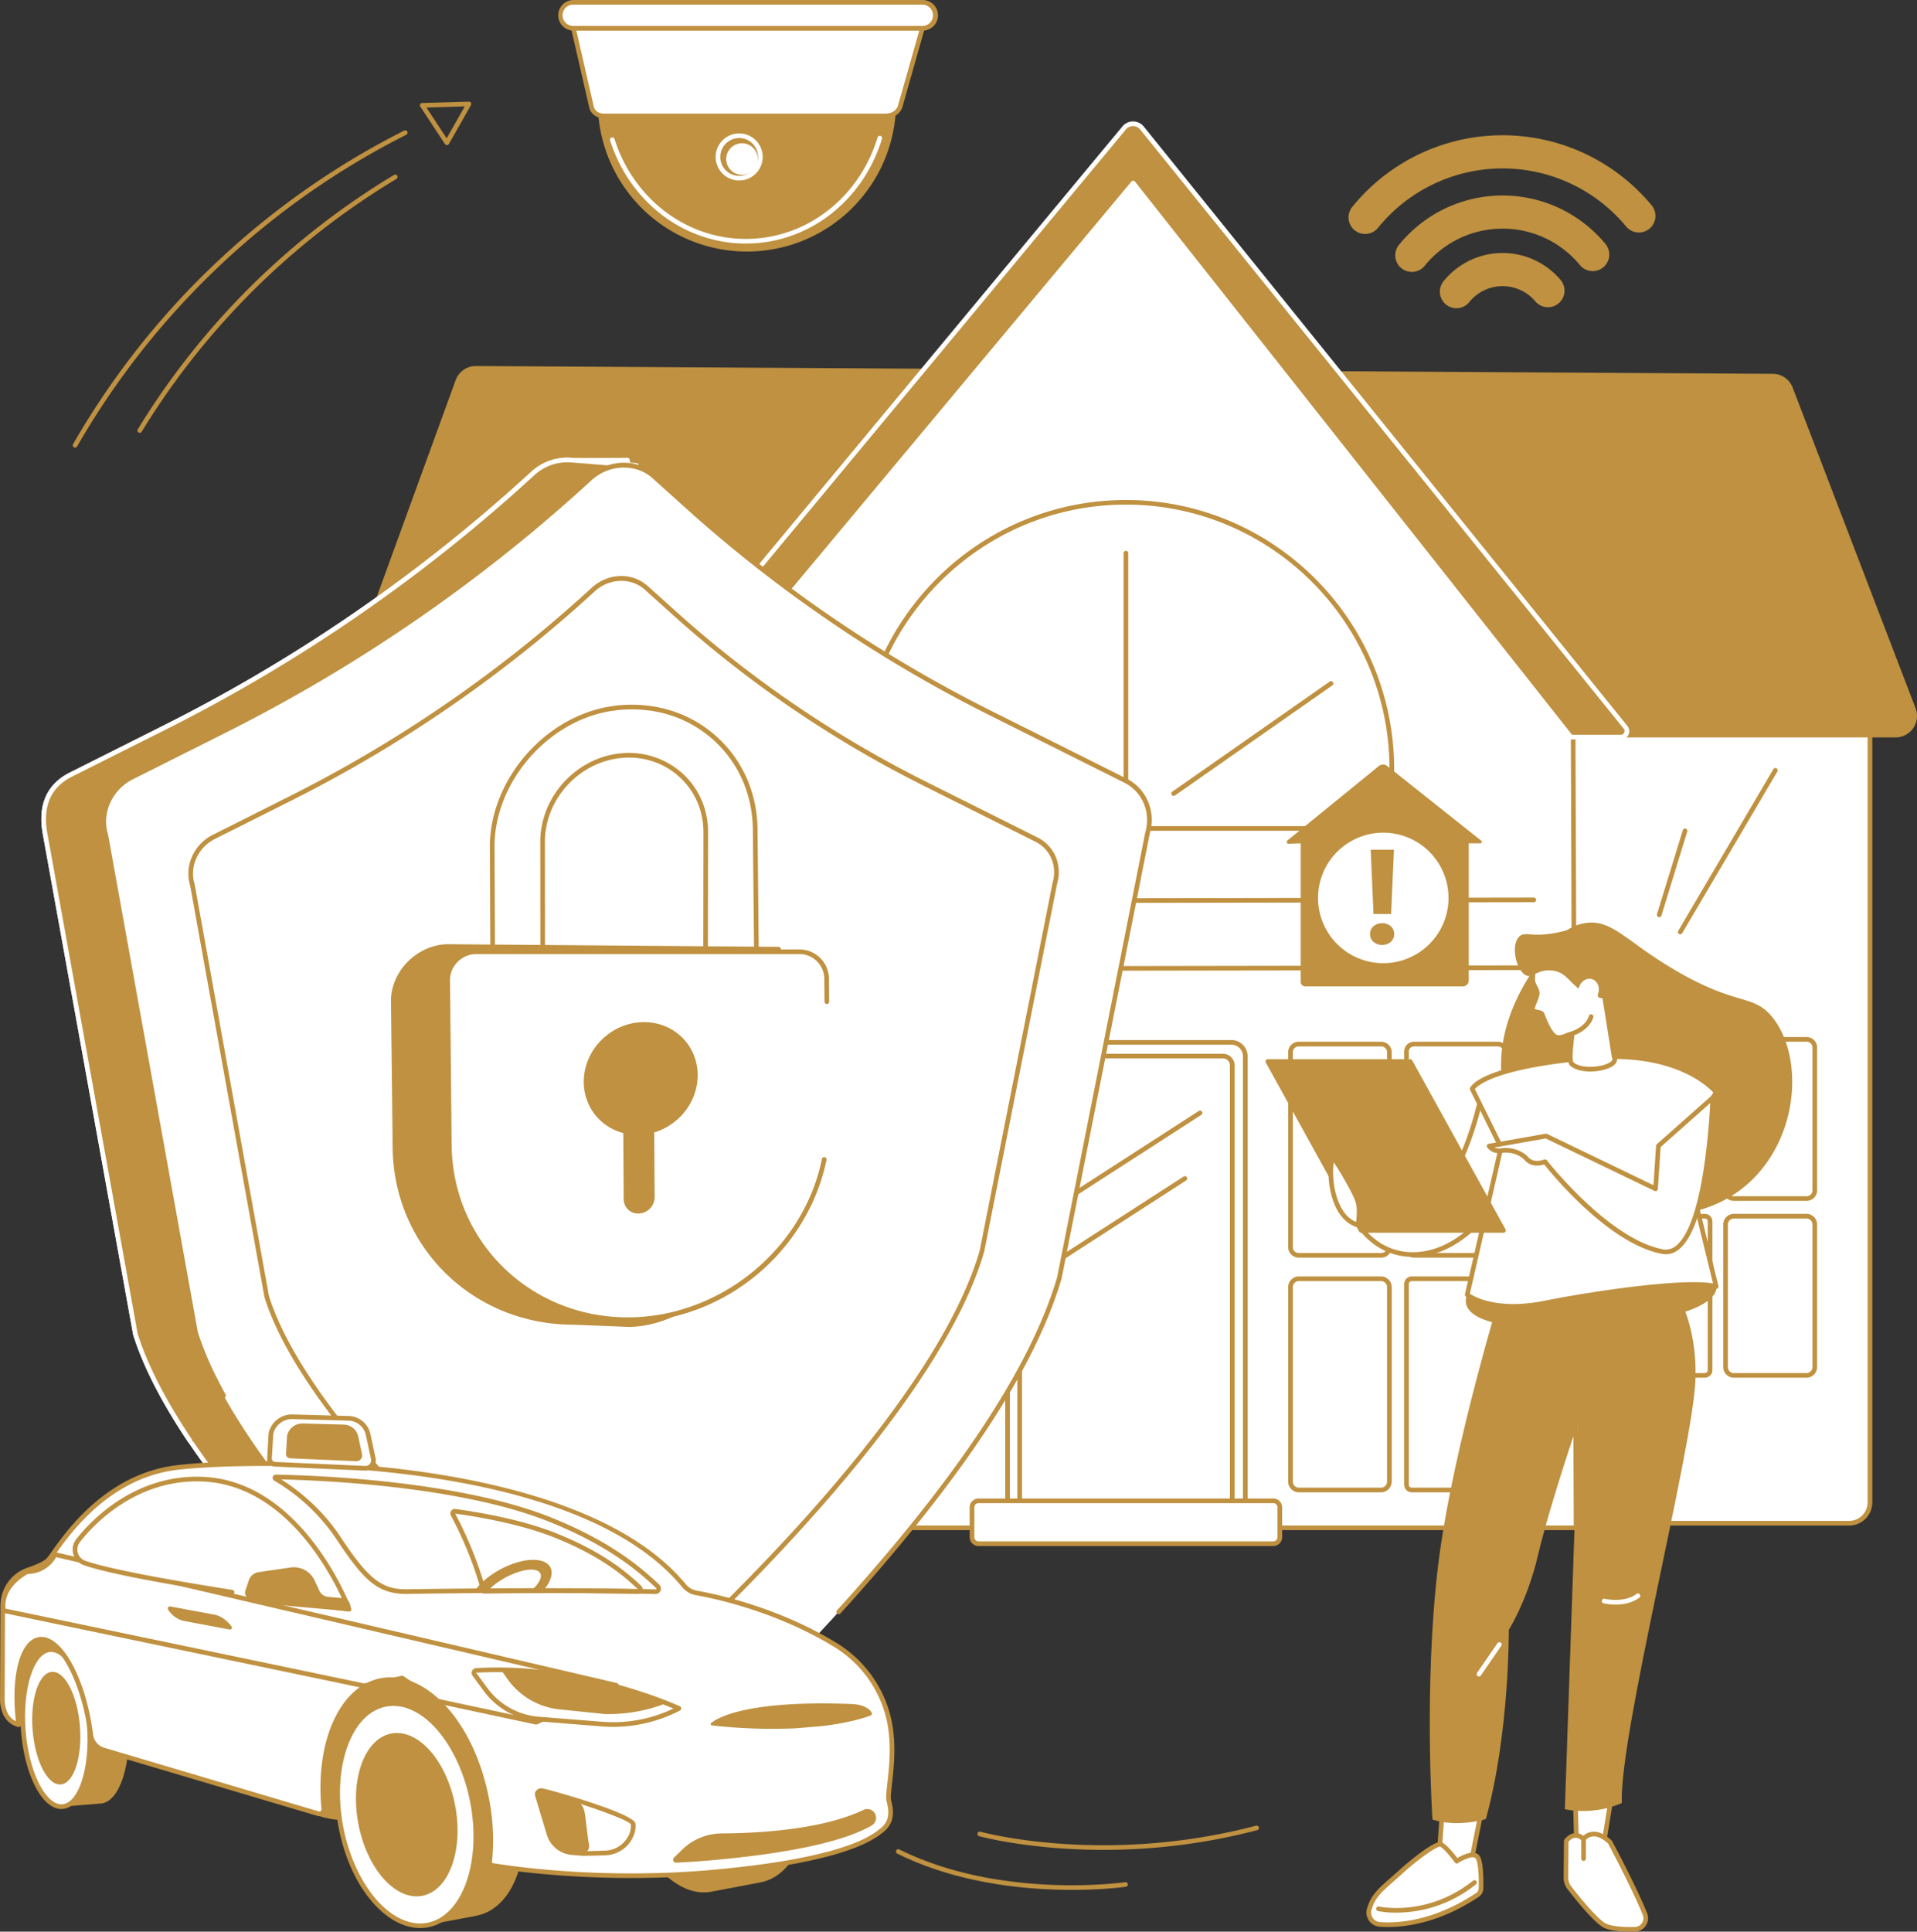 <svg id="Illustration" xmlns="http://www.w3.org/2000/svg" viewBox="0 0 1816.53 1830"><rect x="0" y="0" width="1816.53" height="1830" fill="#333333" stroke="none"/><defs><style>.cls-1{fill:#fff;}.cls-2{fill:#bf9140;}</style></defs><g id="Security_systems_design" data-name="Security systems design"><path class="cls-1" d="M410.46,635.84h1312a49.49,49.49,0,0,1,49.49,49.49v738a19.81,19.81,0,0,1-19.81,19.81H390.24a28.38,28.38,0,0,1-28.38-28.38V684.43a48.59,48.59,0,0,1,48.59-48.59Z"/><path class="cls-2" d="M2093.85,1780.29H732a30.62,30.62,0,0,1-30.58-30.58V1019.43a50.86,50.86,0,0,1,50.8-50.79h1312a51.75,51.75,0,0,1,51.69,51.69v737.95A22,22,0,0,1,2093.85,1780.29ZM752.19,973a46.45,46.45,0,0,0-46.4,46.39v730.28A26.22,26.22,0,0,0,732,1775.89H2093.85a17.63,17.63,0,0,0,17.61-17.61V1020.33A47.34,47.34,0,0,0,2064.17,973Z" transform="translate(-341.73 -335)"/><rect class="cls-1" x="1535.9" y="984.67" width="84.56" height="150.79" rx="7.01"/><path class="cls-2" d="M2053.68,1472.66h-69.13a9.92,9.92,0,0,1-9.91-9.92V1327.39a9.92,9.92,0,0,1,9.91-9.92h69.13a9.93,9.93,0,0,1,9.92,9.92v135.35A9.93,9.93,0,0,1,2053.68,1472.66Zm-69.13-150.79a5.52,5.52,0,0,0-5.52,5.52v135.35a5.52,5.52,0,0,0,5.52,5.52h69.13a5.52,5.52,0,0,0,5.52-5.52V1327.39a5.52,5.52,0,0,0-5.52-5.52Z" transform="translate(-341.73 -335)"/><path class="cls-2" d="M1957.19,1640.21h-74.55a7.22,7.22,0,0,1-7.2-7.21V1492.22a7.21,7.21,0,0,1,7.2-7.2h74.55a7.22,7.22,0,0,1,7.21,7.2V1633A7.23,7.23,0,0,1,1957.19,1640.21Zm-74.55-150.79a2.81,2.81,0,0,0-2.8,2.8V1633a2.81,2.81,0,0,0,2.8,2.81h74.55A2.81,2.81,0,0,0,1960,1633V1492.22a2.81,2.81,0,0,0-2.81-2.8Z" transform="translate(-341.73 -335)"/><path class="cls-2" d="M2053.48,1640.21h-68.73a10.13,10.13,0,0,1-10.11-10.12v-135a10.12,10.12,0,0,1,10.11-10.11h68.73a10.12,10.12,0,0,1,10.12,10.11v135A10.13,10.13,0,0,1,2053.48,1640.21Zm-68.73-150.79a5.71,5.71,0,0,0-5.71,5.71v135a5.72,5.72,0,0,0,5.71,5.72h68.73a5.73,5.73,0,0,0,5.72-5.72v-135a5.72,5.72,0,0,0-5.72-5.71Z" transform="translate(-341.73 -335)"/><rect class="cls-1" x="414.12" y="986.55" width="84.56" height="150.79" rx="7.01"/><rect class="cls-1" x="513.32" y="986.55" width="84.56" height="150.79" rx="7.72"/><rect class="cls-1" x="414.12" y="1154.09" width="84.56" height="150.79" rx="5.01"/><rect class="cls-1" x="513.33" y="1154.09" width="84.56" height="150.79" rx="7.92"/><path class="cls-2" d="M2137.94,1031.4H679.32a18.14,18.14,0,0,1-17-24.34L775.57,695.89A18.13,18.13,0,0,1,792.72,684l1228.87,7.4A18.14,18.14,0,0,1,2038.41,703l116.46,303.77A18.14,18.14,0,0,1,2137.94,1031.4Z" transform="translate(-341.73 -335)"/><path class="cls-2" d="M2137.93,1033.6H679.32a20.34,20.34,0,0,1-19.11-27.29L773.5,695.13a20.38,20.38,0,0,1,19.11-13.37h.12l1228.87,7.4a20.21,20.21,0,0,1,18.86,13.05L2156.92,1006a20.34,20.34,0,0,1-19,27.61ZM792.61,686.16a16,16,0,0,0-15,10.48L664.35,1007.81a15.94,15.94,0,0,0,15,21.39H2137.93a15.94,15.94,0,0,0,14.88-21.64L2036.36,703.79a15.83,15.83,0,0,0-14.78-10.23l-1228.87-7.4Z" transform="translate(-341.73 -335)"/><polygon class="cls-1" points="1493.45 1447.44 1490.56 655.41 1071.71 122.33 640.33 647.98 644.37 1447.44 1493.45 1447.44"/><path class="cls-2" d="M1835.19,1784.64H986.11a2.2,2.2,0,0,1-2.2-2.19l-4-799.46a2.21,2.21,0,0,1,.5-1.41l431.37-525.65a2.19,2.19,0,0,1,1.7-.8h0a2.16,2.16,0,0,1,1.7.84L1834,989.05a2.21,2.21,0,0,1,.47,1.35l2.9,792a2.22,2.22,0,0,1-.64,1.56A2.25,2.25,0,0,1,1835.19,1784.64Zm-846.9-4.4H1833l-2.89-789.07L1413.4,460.84,984.27,983.76Z" transform="translate(-341.73 -335)"/><rect class="cls-1" x="817.22" y="985.35" width="93.69" height="200.11" rx="7.01"/><rect class="cls-1" x="707.32" y="985.35" width="93.69" height="200.11" rx="7.72"/><rect class="cls-1" x="817.22" y="1207.69" width="93.69" height="200.11" rx="5.01"/><rect class="cls-1" x="707.32" y="1207.69" width="93.69" height="200.11" rx="7.92"/><path class="cls-2" d="M1761.2,1526.44h-79.67a9.22,9.22,0,0,1-9.21-9.21V1331.14a9.22,9.22,0,0,1,9.21-9.21h79.67a9.23,9.23,0,0,1,9.21,9.21v186.09A9.22,9.22,0,0,1,1761.2,1526.44Zm-79.67-200.11a4.82,4.82,0,0,0-4.81,4.81v186.09a4.81,4.81,0,0,0,4.81,4.81h79.67a4.81,4.81,0,0,0,4.81-4.81V1331.14a4.82,4.82,0,0,0-4.81-4.81Z" transform="translate(-341.73 -335)"/><path class="cls-2" d="M1650.58,1526.44h-78.25a9.93,9.93,0,0,1-9.92-9.91V1331.85a9.93,9.93,0,0,1,9.92-9.92h78.25a9.93,9.93,0,0,1,9.92,9.92v184.68A9.93,9.93,0,0,1,1650.58,1526.44Zm-78.25-200.11a5.53,5.53,0,0,0-5.52,5.52v184.68a5.52,5.52,0,0,0,5.52,5.51h78.25a5.52,5.52,0,0,0,5.52-5.51V1331.85a5.52,5.52,0,0,0-5.52-5.52Z" transform="translate(-341.73 -335)"/><path class="cls-2" d="M1763.2,1748.79h-83.67a7.22,7.22,0,0,1-7.21-7.21V1551.49a7.21,7.21,0,0,1,7.21-7.21h83.67a7.21,7.21,0,0,1,7.2,7.21v190.09A7.22,7.22,0,0,1,1763.2,1748.79Zm-83.67-200.11a2.81,2.81,0,0,0-2.81,2.81v190.09a2.81,2.81,0,0,0,2.81,2.81h83.67a2.81,2.81,0,0,0,2.8-2.81V1551.49a2.81,2.81,0,0,0-2.8-2.81Z" transform="translate(-341.73 -335)"/><path class="cls-2" d="M1650.38,1748.79h-77.85a10.13,10.13,0,0,1-10.12-10.12V1554.39a10.13,10.13,0,0,1,10.12-10.11h77.85a10.13,10.13,0,0,1,10.12,10.11v184.28A10.13,10.13,0,0,1,1650.38,1748.79Zm-77.85-200.11a5.72,5.72,0,0,0-5.72,5.71v184.28a5.73,5.73,0,0,0,5.72,5.72h77.85a5.73,5.73,0,0,0,5.72-5.72V1554.39a5.72,5.72,0,0,0-5.72-5.71Z" transform="translate(-341.73 -335)"/><path class="cls-2" d="M1508.56,1790.78h-198.9a15.42,15.42,0,0,1-15.4-15.4V1335.71a15.42,15.42,0,0,1,15.4-15.4h198.9a15.42,15.42,0,0,1,15.4,15.4v439.67A15.42,15.42,0,0,1,1508.56,1790.78Zm-198.9-466.07a11,11,0,0,0-11,11v439.67a11,11,0,0,0,11,11h198.9a11,11,0,0,0,11-11V1335.71a11,11,0,0,0-11-11Z" transform="translate(-341.73 -335)"/><rect class="cls-1" x="1307.95" y="1335.5" width="201.44" height="436.62" rx="8.8" transform="translate(2475.6 2772.62) rotate(180)"/><path class="cls-2" d="M1500.59,1774.32H1316.74a11,11,0,0,1-11-11v-419a11,11,0,0,1,11-11h183.85a11,11,0,0,1,11,11v419A11,11,0,0,1,1500.59,1774.32ZM1316.74,1337.7a6.6,6.6,0,0,0-6.59,6.6v419a6.6,6.6,0,0,0,6.59,6.6h183.85a6.6,6.6,0,0,0,6.59-6.6v-419a6.6,6.6,0,0,0-6.59-6.6Z" transform="translate(-341.73 -335)"/><rect class="cls-1" x="1262.76" y="1756.86" width="291.73" height="40.64" rx="6.23" transform="translate(2475.52 3219.35) rotate(180)"/><path class="cls-2" d="M1548.26,1799.7H1269a8.45,8.45,0,0,1-8.43-8.43v-28.18a8.44,8.44,0,0,1,8.43-8.43h279.27a8.44,8.44,0,0,1,8.43,8.43v28.18A8.44,8.44,0,0,1,1548.26,1799.7ZM1269,1759.06a4,4,0,0,0-4,4v28.18a4,4,0,0,0,4,4h279.27a4,4,0,0,0,4-4v-28.18a4,4,0,0,0-4-4Z" transform="translate(-341.73 -335)"/><path class="cls-2" d="M1348.27,1475.75a2.2,2.2,0,0,1-1.19-4l130.62-84.25a2.2,2.2,0,0,1,2.38,3.7l-130.62,84.24A2.18,2.18,0,0,1,1348.27,1475.75Z" transform="translate(-341.73 -335)"/><path class="cls-2" d="M1343,1532a2.2,2.2,0,0,1-1.2-4l121.51-78.37a2.2,2.2,0,0,1,2.39,3.7l-121.51,78.37A2.25,2.25,0,0,1,1343,1532Z" transform="translate(-341.73 -335)"/><path class="cls-2" d="M935.47,1024,1407,456.16a10.88,10.88,0,0,1,16.8.12l458.3,567.89a5.64,5.64,0,0,1-4.45,9.17h-47.4L1415.49,508.48,975.87,1035.24H940.8A6.84,6.84,0,0,1,935.47,1024Z" transform="translate(-341.73 -335)"/><path class="cls-1" d="M975.87,1037.44H940.8a9,9,0,0,1-7-14.8l471.55-567.88a12.88,12.88,0,0,1,10.14-4.71,13,13,0,0,1,10.07,4.85l458.3,567.89a7.74,7.74,0,0,1,1,8.27,7.83,7.83,0,0,1-7.13,4.48h-47.4a2.2,2.2,0,0,1-1.73-.83L1415.44,512,977.55,1036.65A2.18,2.18,0,0,1,975.87,1037.44Zm-38.71-12a4.51,4.51,0,0,0-.63,4.9,4.62,4.62,0,0,0,4.27,2.69h34l439-526a2.21,2.21,0,0,1,3.42,0l414.11,524h46.34a3.43,3.43,0,0,0,3.16-2,3.33,3.33,0,0,0-.43-3.61L1422.11,457.66a8.62,8.62,0,0,0-6.68-3.21h-.06a8.62,8.62,0,0,0-6.66,3.12Z" transform="translate(-341.73 -335)"/><path class="cls-2" d="M1660.62,1122.08h-504a2.2,2.2,0,0,1-2.2-2.2v-56.17c0-140.62,114-255,254.2-255s254.19,114.4,254.19,255v56.17A2.19,2.19,0,0,1,1660.62,1122.08Zm-501.79-4.4h499.59v-54c0-138.2-112.06-250.62-249.79-250.62s-249.8,112.42-249.8,250.62Z" transform="translate(-341.73 -335)"/><path class="cls-2" d="M1408.63,1089a2.2,2.2,0,0,1-2.2-2.2V859a2.2,2.2,0,1,1,4.4,0v227.75A2.21,2.21,0,0,1,1408.63,1089Z" transform="translate(-341.73 -335)"/><path class="cls-1" d="M1363.37,1089a2.21,2.21,0,0,1-1.26-.4L1213,984.29a2.2,2.2,0,0,1,2.53-3.61L1364.64,1085a2.2,2.2,0,0,1-1.27,4Z" transform="translate(-341.73 -335)"/><path class="cls-2" d="M1453.88,1089a2.2,2.2,0,0,1-1.26-4l149.1-104.27a2.2,2.2,0,0,1,2.52,3.61l-149.1,104.27A2.17,2.17,0,0,1,1453.88,1089Z" transform="translate(-341.73 -335)"/><path class="cls-2" d="M1022.09,1255.24a2.2,2.2,0,0,1,0-4.4l773.07-1.26h0a2.2,2.2,0,0,1,0,4.4l-773.07,1.26Z" transform="translate(-341.73 -335)"/><path class="cls-2" d="M1022.09,1191a2.2,2.2,0,0,1,0-4.4l773.07-1.26h0a2.2,2.2,0,0,1,0,4.4L1022.1,1191Z" transform="translate(-341.73 -335)"/><path class="cls-2" d="M1635.31,554.44a13.5,13.5,0,0,1-10.47-22,181.24,181.24,0,0,1,280.54-1.14,13.51,13.51,0,0,1-20.83,17.2,154.23,154.23,0,0,0-238.75,1A13.49,13.49,0,0,1,1635.31,554.44Z" transform="translate(-341.73 -335)"/><path class="cls-2" d="M1635.31,556.64A15.7,15.7,0,0,1,1623.13,531a183.44,183.44,0,0,1,283.94-1.15,15.71,15.71,0,0,1-24.22,20,152,152,0,0,0-235.34,1A15.68,15.68,0,0,1,1635.31,556.64Zm130.26-89.07a178.43,178.43,0,0,0-139,66.24,11.31,11.31,0,0,0,1.65,15.9,11.15,11.15,0,0,0,7.12,2.53,11.27,11.27,0,0,0,8.79-4.18,156.43,156.43,0,0,1,242.15-1,11.3,11.3,0,1,0,17.43-14.4A178.54,178.54,0,0,0,1765.57,467.57Z" transform="translate(-341.73 -335)"/><path class="cls-2" d="M1679.56,590.41a13.51,13.51,0,0,1-10.48-22,124.21,124.21,0,0,1,192.29-.86,13.5,13.5,0,0,1-20.82,17.2,97.22,97.22,0,0,0-150.5.67A13.47,13.47,0,0,1,1679.56,590.41Z" transform="translate(-341.73 -335)"/><path class="cls-2" d="M1679.56,592.61a15.71,15.71,0,0,1-12.19-25.6,126.41,126.41,0,0,1,195.69-.87,15.7,15.7,0,0,1-13.59,25.63,15.54,15.54,0,0,1-10.62-5.63,95,95,0,0,0-147.09.66A15.65,15.65,0,0,1,1679.56,592.61Zm86-68a121.55,121.55,0,0,0-94.78,45.19,11.31,11.31,0,0,0,1.65,15.9,11.15,11.15,0,0,0,7.12,2.53,11.28,11.28,0,0,0,8.79-4.18,99.4,99.4,0,0,1,153.89-.69,11.33,11.33,0,0,0,15.92,1.52,11.33,11.33,0,0,0,1.51-15.92A121.69,121.69,0,0,0,1765.57,524.59Z" transform="translate(-341.73 -335)"/><path class="cls-2" d="M1721.82,624.79a13.51,13.51,0,0,1-10.5-22,69.74,69.74,0,0,1,107.84-.81,13.5,13.5,0,1,1-20.75,17.29,42.72,42.72,0,0,0-66.08.5A13.48,13.48,0,0,1,1721.82,624.79Z" transform="translate(-341.73 -335)"/><path class="cls-2" d="M1721.82,627a15.77,15.77,0,0,1-9.87-3.49,15.71,15.71,0,0,1-2.34-22.08,71.93,71.93,0,0,1,111.24-.84,15.71,15.71,0,0,1-24.13,20.11,40.52,40.52,0,0,0-62.68.47A15.64,15.64,0,0,1,1721.82,627Zm43.75-47.91a67.29,67.29,0,0,0-52.54,25.1,11.3,11.3,0,0,0,1.69,15.9,11.14,11.14,0,0,0,7.1,2.51,11.3,11.3,0,0,0,8.8-4.19,44.92,44.92,0,0,1,69.48-.53,11.3,11.3,0,0,0,17.37-14.47A67.36,67.36,0,0,0,1765.57,579.08Z" transform="translate(-341.73 -335)"/><path class="cls-2" d="M1357.89,1071.94l-129-64.57A1303.55,1303.55,0,0,1,940.44,810.9l-4.18-40s-45,.49-54.63,0a47.82,47.82,0,0,0-35,12.71A1531,1531,0,0,1,498.47,1023.9l-89.41,44.89c-20.77,10.43-29.27,28.81-24.74,55.23l85.73,474.91c41.63,132.87,230.1,310.66,336.64,403.2,19.38,16.84,43.78,25.06,68.55,24.91,11-.07,56.4,1.36,56.4,1.36s10.75-19,24.23-31.82c106.49-101.29,294.35-296.28,339.08-449.82l84.15-424.49C1385,1102,1376.22,1081.12,1357.89,1071.94Z" transform="translate(-341.73 -335)"/><path class="cls-1" d="M931.64,2030.6h-.07c-.45,0-45.55-1.43-56.31-1.36a105.2,105.2,0,0,1-70-25.45c-108.09-93.9-295.64-271.27-337.29-404.2l-.06-.27-85.73-474.91c-4.68-27.24,4-46.61,25.91-57.59l89.42-44.89a1527.63,1527.63,0,0,0,347.68-240,50.3,50.3,0,0,1,36.58-13.29c9.42.53,54,.06,54.49.05a2.18,2.18,0,0,1,2.21,2l4.09,39.16A1302,1302,0,0,0,1229.9,1005.4l129,64.57c19.39,9.71,28.58,31.47,22.33,52.92l-84.1,424.3c-44.83,153.89-232.09,348.6-339.72,451-13.1,12.46-23.73,31.13-23.83,31.32A2.21,2.21,0,0,1,931.64,2030.6Zm-55.6-5.76c11,0,47,1.1,54.36,1.32,2.58-4.37,12.15-20,24-31.18,107.31-102.07,294-296.12,338.48-448.84l84.1-424.3c5.69-19.55-2.57-39.19-20-47.93l-129-64.58a1306.12,1306.12,0,0,1-289-196.8,2.17,2.17,0,0,1-.72-1.41l-4-38c-8.94.09-44.26.41-52.78-.08a45.89,45.89,0,0,0-33.36,12.14,1532,1532,0,0,1-348.68,240.69l-89.41,44.88c-19.94,10-27.87,27.81-23.56,52.9l85.7,474.76c41.4,131.88,228.23,308.5,335.94,402.06a101,101,0,0,0,66.44,24.37Z" transform="translate(-341.73 -335)"/><path class="cls-2" d="M1110.42,1836.34c80.65-92.23,157.92-198.24,184.53-289.58l84.15-424.49c5.91-20.3-2.88-41.15-21.21-50.33l-129-64.57A1303.55,1303.55,0,0,1,940.44,810.9L944.83,776s-53.61-4.59-63.2-5.13a47.82,47.82,0,0,0-35,12.71A1531,1531,0,0,1,498.47,1023.9l-89.41,44.89c-20.77,10.43-29.27,28.81-24.74,55.23l85.73,474.91c9.93,31.68,28.2,65.91,51.71,100.92Z" transform="translate(-341.73 -335)"/><path class="cls-1" d="M1110.42,1838.54a2.21,2.21,0,0,1-1.66-3.65c99.46-113.72,161.39-210.87,184.08-288.75l84.1-424.3c5.69-19.55-2.57-39.19-20-47.93l-129-64.58a1306.12,1306.12,0,0,1-289-196.8,2.18,2.18,0,0,1-.71-1.91l4.1-32.65c-10.33-.88-52.53-4.46-60.86-4.93a45.89,45.89,0,0,0-33.36,12.14,1532,1532,0,0,1-348.68,240.69l-89.41,44.88c-19.94,10-27.87,27.81-23.56,52.9l85.7,474.76c9.27,29.52,26.56,63.23,51.4,100.22a2.2,2.2,0,0,1-3.65,2.45c-25.11-37.39-42.6-71.53-52-101.49l-.06-.27-85.73-474.91c-4.68-27.24,4-46.61,25.91-57.59l89.42-44.89a1527.63,1527.63,0,0,0,347.68-240,50.24,50.24,0,0,1,36.58-13.29c9.52.54,62.73,5.09,63.27,5.14a2.22,2.22,0,0,1,1.52.8,2.18,2.18,0,0,1,.47,1.66L942.77,810A1301.87,1301.87,0,0,0,1229.9,1005.4l129,64.57c19.39,9.71,28.58,31.47,22.33,52.92l-84.1,424.3c-22.91,78.68-85.15,176.39-185,290.6A2.24,2.24,0,0,1,1110.42,1838.54Z" transform="translate(-341.73 -335)"/><path class="cls-1" d="M1408,1074.49l-128-64.07A1293.29,1293.29,0,0,1,993.82,815.48l-32.25-29c-16.77-15.1-43.2-14.28-60.81,1.89a1519.26,1519.26,0,0,1-345.47,238.47l-88.72,44.53c-20.61,10.35-31.12,33.82-24.55,54.81l85.07,471.21c41.3,131.83,230.33,309.9,336,401.72,40.93,35.56,104.41,32.39,146-7.17,105.66-100.5,292.05-294,336.44-446.31l83.49-421.19C1434.93,1104.29,1426.21,1083.6,1408,1074.49Z" transform="translate(-341.73 -335)"/><path class="cls-1" d="M1323.84,1130.45l-105.95-53A1070.62,1070.62,0,0,1,980.9,916l-26.7-24c-13.89-12.5-35.77-11.82-50.35,1.56a1257.73,1257.73,0,0,1-286,197.45l-73.45,36.87c-17.07,8.57-25.77,28-20.33,45.38l70.43,390.15C628.66,1672.53,785.17,1820,872.69,1896c33.89,29.44,86.45,26.82,120.89-5.93,87.48-83.22,241.81-243.4,278.56-369.54l69.13-348.73C1346.12,1155.12,1338.91,1138,1323.84,1130.45Z" transform="translate(-341.73 -335)"/><path class="cls-2" d="M928.4,1918.47c-20.73,0-41.1-6.87-57.15-20.81-89.47-77.73-244.68-224.42-278.88-333.62a2.68,2.68,0,0,1-.07-.27l-70.41-390c-5.66-18.32,3.56-38.87,21.48-47.87L616.82,1089a1254.47,1254.47,0,0,0,285.55-197.1c15.53-14.26,38.45-14.94,53.3-1.58l26.7,24a1068.87,1068.87,0,0,0,236.5,161.08l106,53c16.11,8.06,23.73,26.13,18.55,43.93L1274.3,1521c-36.86,126.55-190.75,286.56-279.21,370.7A97.06,97.06,0,0,1,928.4,1918.47ZM596.6,1562.86c34,108.14,188.45,254.09,277.54,331.47,32.75,28.45,84.54,25.87,117.92-5.87,88.13-83.83,241.44-243.18,278-368.55l69.08-348.55c4.63-15.91-2.07-31.85-16.25-38.95l-106-53.05A1073.43,1073.43,0,0,1,979.43,917.63l-26.7-24c-12.94-11.64-33.76-11-47.39,1.56A1258.94,1258.94,0,0,1,618.8,1092.94l-73.46,36.88c-16.06,8.06-24.32,26.44-19.21,42.75a2.68,2.68,0,0,1,.07.27Z" transform="translate(-341.73 -335)"/><path class="cls-2" d="M1136.46,1864.3a2.2,2.2,0,0,1-1.62-3.68c113.92-125.31,184.11-231.5,208.62-315.62l83.44-421c5.64-19.4-2.55-38.87-19.87-47.54l-128-64.07A1296.07,1296.07,0,0,1,992.34,817.11l-32.24-29c-15.8-14.22-41.22-13.39-57.85,1.88a1520.19,1520.19,0,0,1-346,238.81l-88.72,44.54c-19.6,9.84-29.67,32.27-23.44,52.18a2.68,2.68,0,0,1,.07.27l85,471.08c5.71,18.17,14.56,38.09,26.32,59.22a2.2,2.2,0,1,1-3.85,2.14c-11.93-21.44-20.92-41.69-26.71-60.18a1.31,1.31,0,0,1-.06-.27l-85-471.08c-6.79-21.91,4.24-46.52,25.71-57.29l88.71-44.54a1515.72,1515.72,0,0,0,345-238.12c18.6-17.07,46-17.89,63.77-1.91l32.25,29A1291.36,1291.36,0,0,0,1281,1008.45l128,64.07c19.26,9.64,28.37,31.24,22.17,52.53l-83.44,421c-24.74,85-95.26,191.73-209.64,317.54A2.22,2.22,0,0,1,1136.46,1864.3Z" transform="translate(-341.73 -335)"/><path class="cls-1" d="M856,1257.44l-.12-125.32c.23-40.51,31.87-76,72.43-81,44.71-5.41,82.46,28.21,82.19,72.86l-.2,133s48.34,5,48.31-7.49l-1.26-126.19c.46-71.73-58.13-126.17-132.32-117.57v.06c-61.29,7.11-116.5,65.06-116.92,130.59l.57,126.53Z" transform="translate(-341.73 -335)"/><path class="cls-2" d="M808.71,1265.13a2.21,2.21,0,0,1-2.2-2.19l-.57-126.53c.42-64.39,54.56-125,118.36-132.72a2.72,2.72,0,0,1,.51-.13c36.14-4.19,70.12,6.12,95.66,29s39.34,55,39.11,90.75l1.26,126.16a7,7,0,0,1-2.45,5.26c-9.09,8.22-44.3,4.85-48.28,4.44a2.19,2.19,0,0,1-2-2.19l.2-133c.13-20.93-8.17-39.91-23.37-53.46s-35.33-19.76-56.35-17.21c-39.31,4.76-70.28,39.37-70.5,78.79l.12,125.31a2.19,2.19,0,0,1-1.94,2.18L809,1265.11Zm117.1-257.25a2.07,2.07,0,0,1-.49.12c-61.93,7.18-114.58,66-115,128.41l.56,124,42.93-5-.12-123.36c.24-41.6,32.9-78.12,74.37-83.15a75.94,75.94,0,0,1,59.8,18.3c16.16,14.4,25,34.56,24.85,56.75l-.19,131c11.52,1,36.8,2,42.89-3.51a2.51,2.51,0,0,0,1-2l-1.26-126.17c.22-34.47-13.15-65.52-37.65-87.48S960.51,1004,925.81,1007.88Z" transform="translate(-341.73 -335)"/><path class="cls-2" d="M885.11,1587.84l53.07,2.08c73.76-1.82,144-89.07,143-191.61l-1.61-164-312.92-2.49c-27.77-.1-52.48,24.45-52.17,51.92L716,1422.24C716.93,1515.45,790.85,1587.84,885.11,1587.84Z" transform="translate(-341.73 -335)"/><path class="cls-2" d="M938.23,1592.12,885.06,1590c-95.11,0-170.32-73.71-171.25-167.78l-1.58-138.53c-.15-13.55,5.66-27.26,15.94-37.62,10.43-10.51,24.36-16.53,38.25-16.53h.19l312.93,2.48a2.2,2.2,0,0,1,2.18,2.18l1.61,164c.48,49.35-15.1,97.27-43.89,134.93C1011.52,1569.75,974.63,1591.22,938.23,1592.12ZM766.42,1234c-12.73,0-25.52,5.55-35.13,15.23-9.46,9.52-14.8,22.09-14.66,34.46l1.58,138.55c.9,91.64,74.21,163.42,166.9,163.42h.08l53.07,2.08c34.92-.86,70.57-21.7,97.69-57.17,28.19-36.89,43.46-83.84,43-132.22l-1.59-161.87L766.59,1234Z" transform="translate(-341.73 -335)"/><path class="cls-1" d="M936.54,1585.28c103.7,0,190.82-87,189.81-189.55l-1.57-159h-331c-15.22,0-28,12.77-27.87,27.83l1.54,155.14C768.37,1512.89,842.28,1585.28,936.54,1585.28Z" transform="translate(-341.73 -335)"/><path class="cls-2" d="M936.54,1587.48c-95.12,0-170.36-73.7-171.29-167.77l-1.54-156a28.49,28.49,0,0,1,8.45-20.44,29.5,29.5,0,0,1,20.8-8.79h305.9a28,28,0,0,1,28.37,27.81l.21,21.73a2.2,2.2,0,1,1-4.4,0l-.21-21.73a23.62,23.62,0,0,0-24-23.45H793a25.08,25.08,0,0,0-17.67,7.49,24.1,24.1,0,0,0-7.18,17.3l1.54,156c.9,91.64,74.21,163.42,166.89,163.42,87.35,0,166.45-64.49,184-150a2.2,2.2,0,1,1,4.31.88c-8.64,42.12-32.22,80.87-66.39,109.1C1023.8,1571.7,980.5,1587.48,936.54,1587.48Z" transform="translate(-341.73 -335)"/><path class="cls-2" d="M946.53,1484.68a15.61,15.61,0,0,0,15.5-15.43l-.74-123.63A13.58,13.58,0,0,0,947.48,1332a15.61,15.61,0,0,0-15.5,15.43l.74,123.63A13.58,13.58,0,0,0,946.53,1484.68Z" transform="translate(-341.73 -335)"/><ellipse class="cls-2" cx="948.85" cy="1356.87" rx="55.24" ry="52.09" transform="translate(-990.38 586.65) rotate(-39.8)"/><path class="cls-2" d="M1190.84,432a141.32,141.32,0,1,1-282.64,0c0-78.05,51.44-85.91,129.49-85.91S1190.84,354,1190.84,432Z" transform="translate(-341.73 -335)"/><path class="cls-1" d="M1048.45,565.74c-58.29,0-110-39.22-128.57-97.61a2.2,2.2,0,1,1,4.19-1.33c18,56.55,68,94.54,124.38,94.54,57.08,0,107.26-38.63,124.87-96.12a2.2,2.2,0,0,1,4.21,1.29C1159.35,525.86,1107.47,565.74,1048.45,565.74Z" transform="translate(-341.73 -335)"/><path class="cls-1" d="M1181.12,444.81H913.87c-5.63,0-10.48-3.43-11.57-8.18l-20.89-90.95h338.9l-25.51,89.89C1193.26,441,1187.61,444.81,1181.12,444.81Z" transform="translate(-341.73 -335)"/><path class="cls-2" d="M1181.12,447H913.87c-6.63,0-12.4-4.16-13.71-9.89l-20.9-90.94a2.21,2.21,0,0,1,2.15-2.7h338.9a2.2,2.2,0,0,1,2.12,2.8l-25.51,89.89C1195.11,442.55,1188.61,447,1181.12,447ZM884.17,347.88l20.27,88.26c.87,3.75,4.83,6.47,9.43,6.47h267.25c5.54,0,10.29-3.14,11.57-7.64l24.71-87.09Z" transform="translate(-341.73 -335)"/><path class="cls-1" d="M1216.06,361.77H885.21a12.29,12.29,0,1,1,0-24.57h330.85a12.29,12.29,0,0,1,0,24.57Z" transform="translate(-341.73 -335)"/><path class="cls-2" d="M1216.06,364H885.21a14.49,14.49,0,1,1,0-29h330.85a14.49,14.49,0,0,1,0,29ZM885.21,339.4a10.09,10.09,0,1,0,0,20.17h330.85a10.09,10.09,0,0,0,0-20.17Z" transform="translate(-341.73 -335)"/><path class="cls-1" d="M1042.15,506a22.3,22.3,0,1,1,22.3-22.29A22.32,22.32,0,0,1,1042.15,506Zm0-40.19a17.9,17.9,0,1,0,17.9,17.9A17.92,17.92,0,0,0,1042.15,465.76Z" transform="translate(-341.73 -335)"/><circle class="cls-1" cx="703.1" cy="150.67" r="14.96"/><path class="cls-2" d="M670.65,2059.44l138.18-2.38,1-182-242.31-3.41,21.21,120A81.87,81.87,0,0,0,670.65,2059.44Z" transform="translate(-341.73 -335)"/><path class="cls-2" d="M370.82,1971.89l36.6-.63,38.15-89.86-92.3-13L349.12,1954A21.69,21.69,0,0,0,370.82,1971.89Z" transform="translate(-341.73 -335)"/><path class="cls-2" d="M463.4,1964c-3.25-41.07-20-67.9-37.32-66.52l-36.89.36c-17.27,1.38-28.63,35.79-25.38,76.87S383.7,2048,401,2046.59c.09,0,37.18-3,37.28-3.07C455.72,2040.86,466.64,2004.83,463.4,1964Z" transform="translate(-341.73 -335)"/><ellipse class="cls-1" cx="395.08" cy="1972.21" rx="31.37" ry="74.61" transform="translate(-495.95 -297.73) rotate(-4.52)"/><path class="cls-2" d="M399.89,2048.83c-8.86,0-17.59-7.49-24.71-21.25s-12-32.55-13.56-52.7c-3.41-42.93,8.63-77.74,27.4-79.24,9.31-.74,18.52,6.79,26,21.21,7.15,13.83,12,32.54,13.56,52.7,3.4,42.93-8.64,77.73-27.4,79.23C400.73,2048.81,400.31,2048.83,399.89,2048.83ZM390.23,1900c-.29,0-.57,0-.86,0-15.77,1.26-26.47,35.38-23.37,74.5,1.55,19.58,6.2,37.7,13.09,51,6.49,12.55,14.4,19.43,21.71,18.84,15.76-1.26,26.46-35.38,23.36-74.51-1.55-19.58-6.19-37.7-13.08-51C404.84,1906.81,397.29,1900,390.23,1900Z" transform="translate(-341.73 -335)"/><ellipse class="cls-2" cx="395.08" cy="1972.21" rx="22.49" ry="53.48" transform="translate(-495.95 -297.73) rotate(-4.52)"/><path class="cls-2" d="M835.23,2037.94c-11-57.74-45.43-92.16-82.4-89-.28,0-45,.57-45,.57l-.61.11c-34.43,6.62-53.4,58.79-42.38,116.53,10.79,56.47,46.27,97.35,80,92.91.75-.1,47.77-9,48.11-9.08C827.41,2143.38,846.25,2095.67,835.23,2037.94Z" transform="translate(-341.73 -335)"/><ellipse class="cls-1" cx="727.18" cy="2054.18" rx="63.48" ry="106.43" transform="translate(-712.79 -162.93) rotate(-10.77)"/><path class="cls-2" d="M739.87,2161.61c-9.5,0-19.27-3.27-28.65-9.63-23.19-15.73-41.33-47.65-48.54-85.4-11.23-58.83,8.56-112.26,44.12-119.1,11.84-2.28,24.4.8,36.34,8.9,23.18,15.73,41.33,47.65,48.54,85.4,11.23,58.83-8.56,112.26-44.12,119.1A41.23,41.23,0,0,1,739.87,2161.61Zm-25.4-210.46a36.36,36.36,0,0,0-6.84.65c-33.18,6.38-51.41,57.5-40.63,114,6.89,36.08,24.78,67.73,46.69,82.59,10.95,7.43,22.38,10.27,33,8.22,33.18-6.38,51.41-57.5,40.63-114-6.89-36.08-24.78-67.72-46.69-82.58C732,1954.16,723.09,1951.15,714.47,1951.15Z" transform="translate(-341.73 -335)"/><ellipse class="cls-2" cx="727.18" cy="2054.18" rx="46.68" ry="78.26" transform="translate(-712.79 -162.93) rotate(-10.77)"/><path class="cls-2" d="M1104.12,2006.54c-11-57.74-45.43-92.17-82.41-89l-32.49.41a39.29,39.29,0,0,0-12.34.15h-.16l-.62.12c-1.07.2-2.13.46-3.18.75a40.59,40.59,0,0,0-11.77,5.53,52.5,52.5,0,0,0-12.35,12,71.92,71.92,0,0,0-6,9.61c-1.21,2.31-2.35,4.74-3.39,7.27a103.12,103.12,0,0,0-4.11,12.08c-.39,1.41-.76,2.85-1.1,4.31-.68,2.91-1.27,5.91-1.77,9a163.53,163.53,0,0,0,1.33,55.94q.51,2.68,1.1,5.31c.13.58.27,1.14.4,1.71.28,1.17.54,2.34.84,3.5.17.69.37,1.38.55,2.07.27,1,.54,2,.82,3,.21.73.44,1.46.66,2.19.28.93.56,1.87.85,2.8.24.74.49,1.46.74,2.19.3.9.59,1.8.9,2.69.26.73.53,1.44.8,2.16.32.87.63,1.74,1,2.59s.57,1.43.86,2.15.67,1.66,1,2.48l.93,2.11c.36.8.7,1.6,1.07,2.38s.65,1.38,1,2.06.74,1.54,1.12,2.3.69,1.34,1,2,.77,1.48,1.17,2.21.73,1.3,1.09,1.95.8,1.42,1.21,2.11.76,1.26,1.14,1.88.83,1.36,1.26,2,.78,1.2,1.18,1.8.86,1.31,1.3,1.94.81,1.16,1.22,1.73.89,1.25,1.34,1.85.84,1.11,1.27,1.66l1.37,1.75c.43.53.87,1.05,1.31,1.57s.93,1.11,1.41,1.65.89,1,1.34,1.49,1,1.05,1.44,1.56.91.94,1.37,1.4,1,1,1.48,1.46.93.87,1.4,1.3,1,.92,1.5,1.36l1.43,1.21,1.53,1.25c.48.38,1,.75,1.45,1.11s1,.77,1.56,1.14,1,.69,1.47,1,1,.69,1.58,1,1,.62,1.49.92,1.06.62,1.59.91,1,.55,1.51.81,1.08.54,1.61.79,1,.48,1.52.7,1.09.46,1.63.68,1,.4,1.53.58,1.1.38,1.64.56l1.54.47,1.65.43,1.55.35q.82.16,1.65.3l1.55.24c.56.07,1.11.12,1.67.16s1,.09,1.54.12,1.11,0,1.67,0,1,0,1.54,0,1.12-.06,1.67-.11,1-.07,1.54-.13l.5-.05.94-.17c.44-.07.88-.11,1.32-.2s.65-.16,1-.23c10.76-2,44.58-8.42,44.86-8.48C1096.3,2112,1115.14,2064.27,1104.12,2006.54Z" transform="translate(-341.73 -335)"/><ellipse class="cls-1" cx="996.07" cy="2022.78" rx="46.68" ry="78.26" transform="translate(-702.18 -113.23) rotate(-10.77)"/><path class="cls-2" d="M1005.4,2102.35c-7.1,0-14.4-2.43-21.4-7.18-17.17-11.65-30.6-35.26-35.93-63.17-8.32-43.57,6.44-83.17,32.9-88.26,8.86-1.7,18.25.59,27.16,6.64,17.18,11.65,30.61,35.26,35.94,63.17,8.32,43.57-6.44,83.17-32.91,88.26A30.87,30.87,0,0,1,1005.4,2102.35ZM986.72,1947.6a26.11,26.11,0,0,0-4.92.46c-24.08,4.64-37.28,41.92-29.41,83.12,5,26.38,18.1,49.51,34.08,60.35,7.92,5.38,16.18,7.44,23.86,6,24.09-4.64,37.28-41.92,29.42-83.12-5-26.38-18.1-49.51-34.09-60.35C999.41,1949.78,993,1947.6,986.72,1947.6Z" transform="translate(-341.73 -335)"/><path class="cls-1" d="M1183.93,2040.77c-2.17-8.57,9-47.14-1.6-83.51-.28-1-.57-1.92-.87-2.86a112.1,112.1,0,0,0-48.82-61.43c-54.28-32.94-111.38-45.34-131.11-48.85a19.62,19.62,0,0,1-11.7-6.9c-102.18-124-406.17-121.27-481.22-111.8-76.18,9.6-114.54,81.26-121.48,87.83-3.57,3.38-11.59,6.62-18.54,9A35.81,35.81,0,0,0,344.31,1856l-.38,88.92a32.68,32.68,0,0,0,2.87,13.52,19.11,19.11,0,0,0,12.09,10.4l.52.16c-5.55-42.61,2.52-77.9,19.28-80.84,18-3.16,39.18,32.2,47.33,79,.67,3.85,1.23,7.66,1.68,11.4a17.2,17.2,0,0,0,12.22,14.36L643,2053.21a4.3,4.3,0,0,0,5.49-4.56c-5.89-61.82,16.58-114.28,54.38-121.55,41.85-8,86.64,42.32,100,112.51a202.78,202.78,0,0,1,2.77,59.36,2.94,2.94,0,0,0,2.08,3.15s93.94,17.24,212.31,6.24,146.6-30.82,157.35-39.42S1186.1,2049.34,1183.93,2040.77Z" transform="translate(-341.73 -335)"/><path class="cls-2" d="M849.86,1968.8a2.4,2.4,0,0,1-.46,0l-94.62-20.21a2.32,2.32,0,0,1-.76-.32l-31.66-21.08-35.31,7.09a2.17,2.17,0,0,1-.88,0L344.56,1863a2.21,2.21,0,0,1-1.72-1.78c-2.52-14.89,5.89-29.08,23.08-38.94a2.13,2.13,0,0,1,.85-.28l4-.44a26.55,26.55,0,0,0,21-14.84,2.2,2.2,0,0,1,2.47-1.18l532,123.93a2.19,2.19,0,0,1,.42,4.13l-75.89,35A2.24,2.24,0,0,1,849.86,1968.8Zm-93.75-24.48,93.49,20,69.41-32L394.93,1810.2a30.91,30.91,0,0,1-23.69,15.71l-3.53.39c-14.65,8.54-22.13,20.36-20.74,32.69l339.66,70.84,35.76-7.18a2.17,2.17,0,0,1,1.65.32Z" transform="translate(-341.73 -335)"/><path class="cls-2" d="M940,2114.2c-77.38,0-131.87-9.79-132.58-9.92l-.23-.05a5.15,5.15,0,0,1-3.64-5.49,199.13,199.13,0,0,0-2.74-58.72c-8.39-44-30.21-82.56-56.94-100.69-13.42-9.1-27.44-12.58-40.52-10.07-35.81,6.89-58.43,58.12-52.61,119.18a6.51,6.51,0,0,1-8.31,6.88L439.29,1995a19.37,19.37,0,0,1-13.77-16.2c-.46-3.74-1-7.54-1.67-11.29-6-34.26-19.53-64-33.75-74-3.89-2.73-7.6-3.8-11-3.2-15.18,2.66-22.86,37.09-17.48,78.38a2.21,2.21,0,0,1-.76,2,2.18,2.18,0,0,1-2.05.43l-.52-.15a21.29,21.29,0,0,1-13.47-11.61,34.67,34.67,0,0,1-3.06-14.43l.38-88.92a38,38,0,0,1,25.77-35.87c8.93-3,15.07-6,17.74-8.49a70.65,70.65,0,0,0,5.15-6.82c14.25-20.06,52.1-73.34,117.57-81.6,39.78-5,134.14-7.6,231,5.86,84.6,11.75,197,39.81,252.18,106.73a17.48,17.48,0,0,0,10.39,6.13c21.67,3.87,77.91,16.39,131.86,49.14a114.1,114.1,0,0,1,49.77,62.64c.31,1,.61,1.93.89,2.91,7.41,25.32,4.47,51.19,2.51,68.31-.79,7-1.47,13-.89,15.28,1.82,7.16,5.2,20.49-7.23,30.43-8.8,7-35.59,28.47-158.51,39.89C991.87,2113.19,964.75,2114.2,940,2114.2ZM808.35,2100c4.34.77,97.07,16.83,211.56,6.19,121.61-11.3,147.62-32.11,156.17-39,9.43-7.54,8-16.93,5.72-25.91h0c-.79-3.09-.16-8.57.78-16.86,1.91-16.77,4.8-42.11-2.36-66.57-.28-1-.56-1.89-.86-2.81a109.65,109.65,0,0,0-47.87-60.22c-53.31-32.36-108.91-44.75-130.34-48.57a21.87,21.87,0,0,1-13-7.66c-105.74-128.32-421.46-118.31-479.24-111-63.55,8-100.59,60.15-114.54,79.77a64.57,64.57,0,0,1-5.71,7.48c-3.17,3-9.68,6.19-19.35,9.46A33.65,33.65,0,0,0,346.51,1856l-.38,88.93a30.26,30.26,0,0,0,2.67,12.61,16.72,16.72,0,0,0,8,8.13c-4.94-43.34,3.93-76.59,21.52-79.68,4.64-.81,9.45.51,14.32,3.94,15.35,10.78,29.31,40.93,35.56,76.82.67,3.83,1.24,7.71,1.71,11.52a15,15,0,0,0,10.65,12.52l203.12,60.29a2,2,0,0,0,1.91-.39,2.08,2.08,0,0,0,.77-1.85c-6.14-64.37,17.48-116.48,56.16-123.92,14.26-2.74,29.41,1,43.82,10.75,28.08,19,50.06,57.74,58.8,103.5a204.17,204.17,0,0,1,2.79,60A.73.73,0,0,0,808.35,2100Z" transform="translate(-341.73 -335)"/><path class="cls-2" d="M1171.73,2055.64a8.43,8.43,0,0,1-4,8.8c-17,9.81-54.31,23.9-147.31,32.54-13,1.2-25.63,2.07-37.91,2.65a2.78,2.78,0,0,1-2.06-4.77l7.83-7.63a53.88,53.88,0,0,1,37.31-15.27c32.41-.17,94.57-3.2,134.46-22.31A8.26,8.26,0,0,1,1171.73,2055.64Z" transform="translate(-341.73 -335)"/><path class="cls-2" d="M1166.69,1960.24a1.92,1.92,0,0,0,1.1-2.55c-1.61-3.67-7.91-7.89-19.11-8.32-97.15-3.76-126,12.32-133.08,18a1.26,1.26,0,0,0,.64,2.23,508.32,508.32,0,0,0,78.31,2.81c2.15-.1,24.73-2,26.46-2.17C1147.17,1967.09,1162.12,1962,1166.69,1960.24Z" transform="translate(-341.73 -335)"/><path class="cls-2" d="M855.45,2031.45a3.6,3.6,0,0,0-4.48,4.49l11.07,36.7a24.57,24.57,0,0,0,21.63,17.46c2,.15,5.46.46,8.83.76a6.93,6.93,0,0,0,7.41-8.26c-1.28-6.37-2.11-16.23-4-29.62-.92-6.3-4.63-11.81-10.8-13.32C876.91,2037.65,866.16,2034.68,855.45,2031.45Z" transform="translate(-341.73 -335)"/><path class="cls-2" d="M895.73,2093.14c-1.63,0-2.77,0-3.43-.08-3.36-.31-6.78-.61-8.8-.77a27,27,0,0,1-23.57-19l-11.06-36.71a5.6,5.6,0,0,1,1.2-5.45,6.17,6.17,0,0,1,5.8-1.83c10.28,2.08,86.59,23.91,87.93,33.14a22.18,22.18,0,0,1-1.42,11,29.91,29.91,0,0,1-27.21,19.24C906.07,2093,899.56,2093.14,895.73,2093.14Zm-41.15-59.58a1.68,1.68,0,0,0-1.25.52,1.19,1.19,0,0,0-.25,1.22L864.14,2072a22.55,22.55,0,0,0,19.7,15.9c2,.15,5.47.46,8.86.76,1.13.11,5.53.19,22.31-.41a25.55,25.55,0,0,0,23.25-16.38,18.08,18.08,0,0,0,1.22-8.61c-4-5.65-64.21-25.58-84.48-29.67A2.12,2.12,0,0,0,854.58,2033.56Zm85,29.81h0Z" transform="translate(-341.73 -335)"/><path class="cls-1" d="M602.75,1735.88a.86.86,0,0,1,.43-1.61c24.36.39,170.33,4.21,260.49,40.65,50.86,20.56,80.11,42.81,101.35,63a2.9,2.9,0,0,1-2.07,5c-23-.62-99.6-2.15-235.19-.13-26.18.39-39.18-11.23-65.47-51A181.81,181.81,0,0,0,602.75,1735.88Z" transform="translate(-341.73 -335)"/><path class="cls-2" d="M946.27,1845.09h-.12c-16.59-.43-64-1.31-146-.41a2.26,2.26,0,0,1-1.57-.63,2.21,2.21,0,0,1-.63-1.24l-.41-1.38a356,356,0,0,0-28.52-70.57,4.34,4.34,0,0,1,.26-4.55,4.18,4.18,0,0,1,4-1.74c39.22,5.54,71.58,13.37,96.17,23.28,42.61,17.17,65,35.49,79.83,49.54a4.46,4.46,0,0,1-3.06,7.7Zm-78.8-5.2c41.53,0,67.41.51,78.79.8-14.46-13.89-36.48-31.87-78.4-48.76-24.2-9.75-56.1-17.47-94.83-23a360.14,360.14,0,0,1,28.76,71.22l0,.08Q839.5,1839.85,867.47,1839.89Zm-94.54-71.11-1.94,1,1.84-1Z" transform="translate(-341.73 -335)"/><path class="cls-2" d="M815.73,1821.82c-11,5.93-19.6,13.54-24.53,20.9l12.4-.09c3.88-4.49,9.9-9.21,17.21-13.17,15-8.09,29.68-9.88,32.85-4,2.17,4-1.65,10.64-9.08,17h11.47c7.31-8.26,10.35-16.75,7.14-22.72C857.77,1809.65,836.52,1810.58,815.73,1821.82Z" transform="translate(-341.73 -335)"/><path class="cls-2" d="M963,1845.16h-.14c-20.52-.55-98.13-2.18-235.09-.13-28,.38-41.31-12.61-67.35-52a180.74,180.74,0,0,0-58.78-55.26,3.06,3.06,0,0,1-1.45-3.47,3,3,0,0,1,3-2.26c27.87.45,171.42,4.49,261.28,40.81,54.48,22,83.15,45.5,102,63.48a5.11,5.11,0,0,1-3.51,8.8Zm-109-5.53c59.79,0,95.92.78,109,1.13a.69.69,0,0,0,.66-.43.68.68,0,0,0-.16-.78c-18.61-17.72-46.86-40.84-100.66-62.59-84.62-34.2-217.64-39.56-254.62-40.39,11.79,7.3,36.64,25,55.89,54.06,26.83,40.55,39.33,50.34,63.61,50C777.68,1839.88,819.74,1839.63,854,1839.63ZM603.83,1734Z" transform="translate(-341.73 -335)"/><path class="cls-2" d="M501,1859.89a2,2,0,0,1,2-3l43.08,8.05c7.22,1.93,12.25,7.23,15,10.9a1.86,1.86,0,0,1-1.83,2.94l-43-8.11C510.26,1869.52,504.84,1865.69,501,1859.89Z" transform="translate(-341.73 -335)"/><path class="cls-1" d="M597.11,1716.41l1.37-23.48a20.39,20.39,0,0,1,20.43-15.71l53.12,1.49a19.54,19.54,0,0,1,18.55,15.44l4.87,22.8a7.5,7.5,0,0,1-7.81,9l-85.3-3.8A5.48,5.48,0,0,1,597.11,1716.41Z" transform="translate(-341.73 -335)"/><path class="cls-2" d="M688.14,1728.21l-.65,0-85.25-3.79a7.68,7.68,0,0,1-7.32-8.12l1.36-23.48a2.38,2.38,0,0,1,.06-.37A22.65,22.65,0,0,1,619,1675l53.12,1.49a21.66,21.66,0,0,1,20.64,17.18l4.87,22.8a9.69,9.69,0,0,1-9.46,11.72Zm-88.83-11.67a3.28,3.28,0,0,0,3.12,3.46l85.3,3.8a5.3,5.3,0,0,0,5.57-6.39l-4.87-22.8A17.3,17.3,0,0,0,672,1680.9l-53.12-1.49a18.3,18.3,0,0,0-18.18,13.85Z" transform="translate(-341.73 -335)"/><path class="cls-2" d="M612.77,1712.27l1-17.19a14.93,14.93,0,0,1,15-11.51l38.9,1.09A14.29,14.29,0,0,1,681.21,1696l3.57,16.7a5.49,5.49,0,0,1-5.72,6.62l-62.47-2.78A4,4,0,0,1,612.77,1712.27Z" transform="translate(-341.73 -335)"/><path class="cls-1" d="M413.26,1806.4a13.56,13.56,0,0,1,2.42-11.76c12.45-16.05,53.37-61.14,118.32-58.31,95,4.14,138.51,123.2,138.51,123.2S470,1832.62,421.76,1815.68A13.43,13.43,0,0,1,413.26,1806.4Z" transform="translate(-341.73 -335)"/><path class="cls-2" d="M672.51,1861.73l-.29,0c-.38,0-38.53-5.13-85-12.15a2.2,2.2,0,1,1,.66-4.35c38,5.75,70.49,10.19,81.19,11.64-8.07-19.45-51.82-114.69-135.17-118.32-64.55-2.81-105.49,43.27-116.5,57.46a11.45,11.45,0,0,0-2,9.85,11.2,11.2,0,0,0,7.1,7.77c19.27,6.76,67.45,16.3,139.35,27.59a2.2,2.2,0,1,1-.69,4.34C488,1834.05,440.83,1824.7,421,1817.76a15.62,15.62,0,0,1-9.9-10.8,15.89,15.89,0,0,1,2.81-13.67c11.33-14.61,53.5-62.06,120.16-59.16,95.33,4.16,140,123.44,140.48,124.64a2.2,2.2,0,0,1-2.07,3Z" transform="translate(-341.73 -335)"/><path class="cls-2" d="M644.33,1842l-4.42-9.57A21.73,21.73,0,0,0,617.06,1820l-30.41,4.44a11.36,11.36,0,0,0-9.13,7.66l-3.3,9.92a5.94,5.94,0,0,0,2.87,7.13l1.15.6a43,43,0,0,0,16.06,4.73l77.66,7a7.66,7.66,0,0,0-5.29-12.39l-14-1.25A10.26,10.26,0,0,1,644.33,1842Z" transform="translate(-341.73 -335)"/><path class="cls-1" d="M791.34,1921.27l10.5,14.27a69.22,69.22,0,0,0,50.23,28l59.93,4.79a134.67,134.67,0,0,0,71.1-13.87l1.95-1s-89-41.9-191.95-36A2.39,2.39,0,0,0,791.34,1921.27Z" transform="translate(-341.73 -335)"/><path class="cls-2" d="M922.73,1971c-3.63,0-7.27-.15-10.9-.44l-59.94-4.79a71.38,71.38,0,0,1-51.83-28.9l-10.49-14.27a4.57,4.57,0,0,1,3.41-7.29c102.28-5.85,192.11,35.8,193,36.22a2.2,2.2,0,0,1,0,4l-1.95,1A137,137,0,0,1,922.73,1971Zm-129.62-51,10.5,14.27a67,67,0,0,0,48.63,27.12l59.94,4.79a132.4,132.4,0,0,0,67.68-12.54c-18.9-8-98.07-39-186.63-33.94l-1.89,1.6Z" transform="translate(-341.73 -335)"/><path class="cls-2" d="M914.76,1958.83l-41.26-4.24a69.25,69.25,0,0,1-50.23-28l-6.81-9.66c70.69.64,131.65,21.59,156.58,31.49C973,1948.41,948.59,1959.72,914.76,1958.83Z" transform="translate(-341.73 -335)"/><path class="cls-2" d="M1648.23,1060.81l-86.56,70.45a1.74,1.74,0,0,0,1.16,3.09l11.45-.41v131.22a4.37,4.37,0,0,0,4.37,4.38h149.16a5.69,5.69,0,0,0,5.69-5.69V1133.94l11.08,0a1.35,1.35,0,0,0,.85-2.41l-89.15-70.81A6.41,6.41,0,0,0,1648.23,1060.81Z" transform="translate(-341.73 -335)"/><circle class="cls-1" cx="1652.56" cy="1185.76" r="61.82" transform="translate(-222.89 2186.67) rotate(-76.72)"/><path class="cls-2" d="M1640,1219.91a9.48,9.48,0,0,1,3.27-7.43,12.92,12.92,0,0,1,16.34,0,10.08,10.08,0,0,1,0,14.86,12.92,12.92,0,0,1-16.34,0A9.49,9.49,0,0,1,1640,1219.91Zm19.94-19h-16.7l-2.63-60.87h22Z" transform="translate(-341.73 -335)"/><path class="cls-2" d="M1903.11,1484.25c9.08.57,59.66,3.77,97.35-33.15,42.47-41.58,47.94-113.87,19.68-150.17-17.34-22.26-31.14-10.16-88-42.46C1882,1230,1868.73,1207,1843,1211.86c-20,3.75-31.79,21.37-44.54,40.39-10.9,16.27-40.19,60-30,115C1780.31,1431.33,1840.16,1480.27,1903.11,1484.25Z" transform="translate(-341.73 -335)"/><path class="cls-2" d="M1912.6,1486.74c-3.5,0-6.73-.11-9.63-.3-66.17-4.18-124.92-55.26-136.67-118.83-10.32-55.86,19.24-100,30.37-116.58,12.9-19.24,25.08-37.41,46-41.33,17.25-3.24,28.93,5.18,48.27,19.14a437.92,437.92,0,0,0,42.29,27.71c27.47,15.6,44.75,20.74,57.36,24.5,13.24,3.94,22,6.54,31.32,18.53,27.87,35.79,25.29,108.87-19.87,153.1C1972.87,1481.2,1936.46,1486.74,1912.6,1486.74Zm-62.84-273.33a34.35,34.35,0,0,0-6.32.61c-19.07,3.58-30.75,21-43.11,39.46-10.86,16.2-39.7,59.23-29.7,113.33,11.39,61.64,68.4,111.18,132.61,115.24,21.93,1.39,63.49-1,95.68-32.52,42.86-42,45.67-113.62,19.48-147.25-8.46-10.87-15.8-13-29.1-17-12.82-3.81-30.38-9-58.28-24.88a441.49,441.49,0,0,1-42.7-28C1872,1220.64,1862,1213.41,1849.76,1213.41Z" transform="translate(-341.73 -335)"/><path class="cls-2" d="M1968,1553.92s9,30.7-124.66,38.17-111.26-30.48-111.26-30.48l140.27-40.87Z" transform="translate(-341.73 -335)"/><polygon class="cls-1" points="1492.66 1700.26 1494.36 1763.31 1516.62 1765.72 1527.64 1697.87 1492.66 1700.26"/><path class="cls-2" d="M1858.36,2102.92h-.24l-22.27-2.41a2.21,2.21,0,0,1-2-2.13l-1.7-63a2.2,2.2,0,0,1,2-2.25l35-2.4a2.17,2.17,0,0,1,1.78.72,2.22,2.22,0,0,1,.55,1.83l-11,67.85A2.21,2.21,0,0,1,1858.36,2102.92Zm-20.12-6.59,18.28,2,10.24-63.06-30.11,2.06Z" transform="translate(-341.73 -335)"/><polygon class="cls-1" points="1366.3 1720.96 1362.74 1771.18 1392.17 1773.59 1402.68 1720.96 1366.3 1720.96"/><path class="cls-2" d="M1733.91,2110.79h-.18l-29.43-2.41a2.2,2.2,0,0,1-2-2.34l3.56-50.22a2.2,2.2,0,0,1,2.19-2h36.38a2.21,2.21,0,0,1,2.16,2.63L1736.06,2109A2.18,2.18,0,0,1,1733.91,2110.79Zm-27.08-6.62,25.3,2.07,9.6-48.08h-31.65Z" transform="translate(-341.73 -335)"/><path class="cls-1" d="M1741.77,2130.22a7.59,7.59,0,0,0,3.35-6.1c.19-7.36.21-23.06-2.76-29-3.94-7.82-20.21,3.08-20.21,3.08s-9.52-13.19-15.1-16c-2.88-1.44-19.77,9.81-36.79,25.13-18.66,16.79-27.08,22.15-31.1,36.63a11.28,11.28,0,0,0,10.13,14.13C1666.43,2159.39,1701,2157.34,1741.77,2130.22Z" transform="translate(-341.73 -335)"/><path class="cls-2" d="M1656.83,2160.62c-2.85,0-5.43-.1-7.69-.27a13.55,13.55,0,0,1-10.13-5.73,13.23,13.23,0,0,1-2-11.18c3.56-12.82,10.28-18.74,23.67-30.51,2.45-2.16,5.14-4.52,8.07-7.16,9-8.07,33.47-28.35,39.25-25.47,4.85,2.41,11.8,11.18,14.67,15,3.59-2.14,11.5-6.29,17-4.85a7,7,0,0,1,4.63,3.73c3.12,6.19,3.21,21.46,3,30a9.77,9.77,0,0,1-4.33,7.87C1707.05,2156,1675.77,2160.62,1656.83,2160.62Zm49.45-76.27c-2.79.2-16.69,8.6-34.55,24.68-3,2.66-5.65,5-8.11,7.2-13.14,11.55-19.13,16.83-22.34,28.39a8.83,8.83,0,0,0,1.33,7.47,9.15,9.15,0,0,0,6.84,3.88c16.75,1.2,50.84-.8,91.1-27.58a5.36,5.36,0,0,0,2.37-4.32c.35-13.65-.59-24.08-2.52-27.92a2.67,2.67,0,0,0-1.82-1.46c-3.75-1-11.32,2.78-15.21,5.38a2.19,2.19,0,0,1-3-.54C1717.85,2096,1710.49,2086.64,1706.28,2084.35Zm35.49,45.87h0Z" transform="translate(-341.73 -335)"/><path class="cls-2" d="M1664.81,2147a87.06,87.06,0,0,1-17.47-1.52,2.2,2.2,0,0,1,1-4.28c.45.1,45.89,10.12,89.21-24.45a2.2,2.2,0,1,1,2.74,3.44A120.4,120.4,0,0,1,1664.81,2147Z" transform="translate(-341.73 -335)"/><path class="cls-1" d="M1825.6,2113.64l.32-34.52s6.92-10.47,16.41-2c0,0,8.78-12.3,25.06,3,0,0,22.92,42.72,33.06,68.12a10.5,10.5,0,0,1-9.45,14.43c-10.52.25-24.13-.32-30-4.33-9.26-6.26-25.11-26-32-34.89A15.77,15.77,0,0,1,1825.6,2113.64Z" transform="translate(-341.73 -335)"/><path class="cls-2" d="M1886.78,2165c-13.3,0-22.39-1.6-27.06-4.75-9.25-6.26-24.35-24.84-32.53-35.37a18.17,18.17,0,0,1-3.79-11.26h0l.32-34.52a2.22,2.22,0,0,1,.37-1.19c.14-.22,3.66-5.45,9.41-6.19a11.93,11.93,0,0,1,8.62,2.45,14.66,14.66,0,0,1,8.45-3.8c5.77-.57,11.93,2.2,18.33,8.23a2.14,2.14,0,0,1,.43.56c.23.43,23.09,43.12,33.17,68.35a12.78,12.78,0,0,1-1.2,11.77,12.51,12.51,0,0,1-10.25,5.67C1889.58,2165,1888.16,2165,1886.78,2165Zm-59-51.33a13.75,13.75,0,0,0,2.87,8.52c6.45,8.3,22.45,28.28,31.51,34.41,4.26,2.88,14.48,4.28,28.76,4a8.14,8.14,0,0,0,6.69-3.7,8.26,8.26,0,0,0,.78-7.71c-9.52-23.86-30.67-63.61-32.79-67.58-5.3-4.92-10.19-7.23-14.55-6.82a10.17,10.17,0,0,0-7,3.71,2.27,2.27,0,0,1-1.56.9,2.22,2.22,0,0,1-1.7-.55c-2.32-2.08-4.61-3-6.8-2.72-2.91.38-5.12,2.76-6,3.79Z" transform="translate(-341.73 -335)"/><path class="cls-2" d="M1842.32,2098a2.2,2.2,0,0,1-2.2-2.2v-18.61a2.2,2.2,0,1,1,4.4,0v18.6A2.19,2.19,0,0,1,1842.32,2098Z" transform="translate(-341.73 -335)"/><path class="cls-2" d="M1699.1,2058.81s-8.4-126.76,5.38-240.79,65-276.85,65-276.85,55.14-2.5,95.28,2.89,56-.15,56-.15,30,34.31,27.52,98.81-72.36,336.56-69.72,400.41c0,0-23.51,11.82-54,5.95l12.62-366.67s-26.12,75.48-38.38,127.19c-10,42.16-27.33,69.43-27.33,69.43s.73,98-21.76,179.33C1749.79,2058.36,1723.22,2066.67,1699.1,2058.81Z" transform="translate(-341.73 -335)"/><path class="cls-1" d="M1743.18,1923.29a2.18,2.18,0,0,1-1.24-.38,2.2,2.2,0,0,1-.57-3.06l19.26-28a2.2,2.2,0,1,1,3.62,2.49l-19.25,28A2.21,2.21,0,0,1,1743.18,1923.29Z" transform="translate(-341.73 -335)"/><path class="cls-1" d="M1872.66,1855.17a50.52,50.52,0,0,1-11.54-1.28,2.2,2.2,0,0,1,1.08-4.26c.18,0,18.15,4.45,30.41-4.64a2.2,2.2,0,0,1,2.62,3.53C1888.05,1853.85,1879.44,1855.17,1872.66,1855.17Z" transform="translate(-341.73 -335)"/><path class="cls-1" d="M1781.09,1437s-30.93,69.56-81.35,83.77-85.55-28.73-85.33-73.06l17.14-5.68s17.59,45.43,56.83,33.61,57.44-104.23,57.44-104.23Z" transform="translate(-341.73 -335)"/><path class="cls-2" d="M1680.36,1525.74a61.72,61.72,0,0,1-37.82-12.86c-18.84-14.34-30.46-39.32-30.33-65.21a2.21,2.21,0,0,1,1.51-2.08l17.14-5.68a2.19,2.19,0,0,1,2.74,1.29c.7,1.78,17.35,43.39,54.14,32.3,37.52-11.3,55.74-101.63,55.92-102.54a2.2,2.2,0,0,1,4.1-.62l35.26,65.58a2.21,2.21,0,0,1,.08,1.94c-1.28,2.88-31.93,70.67-82.77,85A73.37,73.37,0,0,1,1680.36,1525.74Zm-63.74-76.47c.34,24,11.2,46.88,28.59,60.11,10.68,8.14,28.71,16.35,53.93,9.24,45.64-12.86,75.52-73.18,79.49-81.58l-31.92-59.36c-4.79,20.86-23.06,89.6-57.7,100-35.91,10.82-54.62-24.24-58.67-33Z" transform="translate(-341.73 -335)"/><path class="cls-1" d="M1968,1369.84s-31-40.47-118.61-32.91c-104.61,9-112.58,29.7-112.58,29.7l27.3,55.33-32,139.65s21.89,18.13,73.18,8,139.43-22.68,162.74-15.64l-32.49-133.25Z" transform="translate(-341.73 -335)"/><path class="cls-2" d="M1775.53,1574.88c-30.42,0-44.13-11-44.85-11.58a2.22,2.22,0,0,1-.75-2.19l31.88-138.88-27-54.63a2.2,2.2,0,0,1-.08-1.76c.87-2.25,11.45-22.21,114.45-31.1,87.78-7.57,119.25,32.07,120.54,33.76a2.2,2.2,0,0,1,.11,2.53l-32,50,32.26,132.34a2.2,2.2,0,0,1-2.77,2.62c-22.36-6.75-109.69,5.38-161.67,15.7A155.36,155.36,0,0,1,1775.53,1574.88Zm-41-14.21c4.91,3.23,26.92,15.34,70.28,6.73,51.48-10.22,132.55-21.54,160.18-16.45l-31.64-129.76a2.23,2.23,0,0,1,.28-1.71l31.62-49.44c-5.92-6.43-38.81-37.55-115.68-30.91-89.32,7.7-107.31,24-110.25,27.65L1766.1,1421a2.23,2.23,0,0,1,.17,1.46Z" transform="translate(-341.73 -335)"/><polygon class="cls-2" points="1289.85 1165.68 1424.63 1165.68 1336.23 1005.65 1201.46 1005.65 1289.85 1165.68"/><path class="cls-2" d="M1766.36,1502.88H1631.59a2.22,2.22,0,0,1-1.93-1.14l-88.39-160a2.2,2.2,0,0,1,1.92-3.26H1678a2.2,2.2,0,0,1,1.93,1.14l88.39,160a2.2,2.2,0,0,1-1.92,3.26Zm-133.48-4.4h129.75l-86-155.63H1546.92Z" transform="translate(-341.73 -335)"/><path class="cls-1" d="M1628.49,1495.63s2.53-13.27,0-22.12-18.24-35.18-22.72-40.69S1597.47,1486.14,1628.49,1495.63Z" transform="translate(-341.73 -335)"/><path class="cls-2" d="M1628.49,1497.83a2.3,2.3,0,0,1-.64-.09c-19.16-5.87-26.64-29.67-27.25-50-.17-5.9.06-16,3.63-17.33a2.83,2.83,0,0,1,3.24,1c4.78,5.86,20.57,32.52,23.13,41.48,2.65,9.25.16,22.57.05,23.14a2.2,2.2,0,0,1-1,1.47A2.14,2.14,0,0,1,1628.49,1497.83Zm-22.87-61.53c-1.16,5.75-1.3,20.84,3.43,34.58,3.83,11.14,9.77,18.45,17.68,21.78.57-4.17,1.36-12.55-.36-18.54C1624.21,1466.55,1611.37,1444.52,1605.62,1436.3Z" transform="translate(-341.73 -335)"/><path class="cls-1" d="M1910.52,1461.26l-103.77-50-53.92,9.54a11.53,11.53,0,0,0,11.43,4.3c7.67-1.31,17.86.88,24.28,7.94s17.23,2.57,17.23,2.57,58.7,75.41,111.4,85.14c42.85,7.91,47.57-145.78,47.57-145.78l-51.55,45.71Z" transform="translate(-341.73 -335)"/><path class="cls-2" d="M1920.33,1523.24a19,19,0,0,1-3.56-.34c-49.82-9.19-103.62-74.51-111.75-84.71-3.57,1.07-12.25,2.77-18.11-3.68-6-6.61-15.52-8.41-22.27-7.25A13.69,13.69,0,0,1,1751,1422a2.2,2.2,0,0,1,1.45-3.4l53.91-9.54a2.21,2.21,0,0,1,1.34.19l100.84,48.59,2.46-37.34a2.2,2.2,0,0,1,.73-1.5l51.55-45.71a2.19,2.19,0,0,1,3.65,1.71c-.14,4.86-4,119.21-34.12,143.51A19.58,19.58,0,0,1,1920.33,1523.24Zm-114.56-89.84a2.2,2.2,0,0,1,1.74.85c.58.75,58.79,74.86,110.06,84.33,4.47.82,8.56-.31,12.48-3.47,25.09-20.24,31.14-112.19,32.27-135.07l-47,41.67-2.62,39.69a2.19,2.19,0,0,1-3.15,1.84l-103.13-49.7-48.6,8.6a9.73,9.73,0,0,0,6.06.78c7.94-1.35,19.14.79,26.28,8.63,5.28,5.81,14.67,2.06,14.77,2A2.2,2.2,0,0,1,1805.77,1433.4Z" transform="translate(-341.73 -335)"/><path class="cls-1" d="M1793.77,1291.89c-1.17-1.84,4.36-11.82,4.55-15.45s-2.65-6.68-3.84-10.5.14-10.61.14-10.61c1.62-45.53,51.22-34.72,51.22-34.72,11.4,3.44,18.1,16.24,20.3,24.74,4.24,16.48-3.58,36.4-3.58,36.4.33.74,8.46,54.06,8.82,54.75,5.15,9.9-29.39,16.38-40.25,6.41-3.67-3.37,1-28.14,0-28.17-4.07-.11-9.06,4.26-14.18,2.9-7.56-2-13.25-20.93-14.33-22.34-.52-.67-2.28-1-4.11-1.47C1796.49,1293.36,1794.38,1292.86,1793.77,1291.89Z" transform="translate(-341.73 -335)"/><path class="cls-2" d="M1848.61,1350.13c-7.39,0-14.65-1.63-19-5.6-2.75-2.53-2.52-9.86-1.07-23.38.14-1.31.3-2.72.4-3.84-.79.25-1.65.58-2.53.93-3,1.18-6.37,2.5-10.06,1.53-7-1.86-11.86-14.06-14.48-20.61-.36-.91-.77-1.93-1-2.41a20.54,20.54,0,0,0-2.74-.74c-2.61-.6-5.15-1.18-6.26-2.94s-.14-4.73,2-10c1-2.43,2.18-5.45,2.24-6.72.09-1.66-.77-3.33-1.78-5.28a27.69,27.69,0,0,1-2-4.44c-1.25-4-.19-10.22,0-11.52.5-13.18,5-23.13,13.26-29.57,15.8-12.28,39.62-7.27,40.62-7,13,3.93,19.91,18.4,22,26.35,4,15.51-2.11,33.51-3.43,37.12.35,1.86,1.23,7.39,4.05,25.36,1.86,11.83,4.16,26.46,4.57,28.44,1.45,3.06.44,6.23-2.81,8.72C1866.2,1347.86,1857.32,1350.13,1848.61,1350.13ZM1831,1312.54h.21a2.39,2.39,0,0,1,1.65.78c.89,1,.79,2,.11,8.3-.52,4.85-1.91,17.74-.31,19.69,7.45,6.84,28.57,4.83,35.33-.35,2.33-1.78,1.74-2.91,1.46-3.45s-.35-.67-4.88-29.54c-1.79-11.4-3.82-24.3-4.1-25.6a2.2,2.2,0,0,1,.06-1.43c.07-.19,7.51-19.47,3.5-35-1.82-7.05-7.83-19.87-18.8-23.19-.06,0-22.68-4.73-36.84,6.28-7.24,5.64-11.13,14.52-11.55,26.42,0,.11,0,.23,0,.34-.34,1.74-1,6.85-.2,9.54a25.43,25.43,0,0,0,1.67,3.74c1.19,2.3,2.42,4.68,2.27,7.53-.11,2-1.29,5-2.55,8.11a42.36,42.36,0,0,0-2.13,6.11,20.19,20.19,0,0,0,3.16.9c2.51.58,4.38,1,5.36,2.28a17.27,17.27,0,0,1,1.63,3.57c1.82,4.56,6.67,16.7,11.52,18,2.3.61,4.74-.35,7.32-1.36A17.42,17.42,0,0,1,1831,1312.54Zm-35.17-21.36Z" transform="translate(-341.73 -335)"/><path class="cls-2" d="M1781.3,1222.36c5-5,10,0,29.87-2.78,16.48-2.32,21.24-7,33.71-4.91a35.3,35.3,0,0,1,16,6.14c9.16,6.71,12.57,16.12,14.38,23.13,3.53,13.7-.9,29.68-2.89,35.72a3.38,3.38,0,0,1-3.5,2.3,89,89,0,0,1-11.12-1.6,2.55,2.55,0,0,1-1.84-3.46c.16-.4.3-.82.43-1.25,1.64-5.78-1.13-11.63-6.18-13.07s-10.5,2.07-12.14,7.85c-.12.4-.2.8-.28,1.2-7.27-5.51-11-11.74-17.74-15.1a24.64,24.64,0,0,0-9.74-2.2c-11.69-.42-15.58,6.51-21.12,5.17C1779.44,1257.16,1772.34,1231.44,1781.3,1222.36Z" transform="translate(-341.73 -335)"/><path class="cls-2" d="M1829.94,1316.94a2.2,2.2,0,0,1-.66-4.3c15.52-4.88,17.94-14.56,18-15a2.2,2.2,0,0,1,4.3.94c-.11.51-2.9,12.52-21,18.22A2.16,2.16,0,0,1,1829.94,1316.94Z" transform="translate(-341.73 -335)"/><path class="cls-2" d="M1933.93,1220.12a2.3,2.3,0,0,1-1.12-.3,2.2,2.2,0,0,1-.77-3l90.15-153.2a2.2,2.2,0,0,1,3.79,2.23L1935.83,1219A2.2,2.2,0,0,1,1933.93,1220.12Z" transform="translate(-341.73 -335)"/><path class="cls-2" d="M1914,1203.88a2.43,2.43,0,0,1-.65-.09,2.21,2.21,0,0,1-1.46-2.75l24.43-79.43a2.2,2.2,0,1,1,4.2,1.29l-24.42,79.43A2.19,2.19,0,0,1,1914,1203.88Z" transform="translate(-341.73 -335)"/><path class="cls-2" d="M1387.32,2087.52c-70.46,0-117-12.75-117.75-12.95a2.2,2.2,0,1,1,1.2-4.24c1.15.33,117.48,32.14,261.29-5.76a2.2,2.2,0,0,1,1.12,4.25A573.76,573.76,0,0,1,1387.32,2087.52Z" transform="translate(-341.73 -335)"/><path class="cls-2" d="M1357.53,2125.45c-43.55,0-108.12-5.88-165.6-34.38a2.2,2.2,0,0,1,2-3.94c96.22,47.7,212.75,31.22,213.92,31a2.2,2.2,0,1,1,.64,4.35C1408,2122.6,1387.83,2125.45,1357.53,2125.45Z" transform="translate(-341.73 -335)"/><path class="cls-2" d="M474.14,745.08a2.21,2.21,0,0,1-1.87-3.35,718.09,718.09,0,0,1,242.85-241,2.2,2.2,0,0,1,2.26,3.78A713.91,713.91,0,0,0,476,744,2.2,2.2,0,0,1,474.14,745.08Z" transform="translate(-341.73 -335)"/><path class="cls-2" d="M412.89,759.05a2.21,2.21,0,0,1-1.91-3.3,752.89,752.89,0,0,1,313.72-297,2.2,2.2,0,1,1,2,3.93A748.4,748.4,0,0,0,414.8,757.94,2.21,2.21,0,0,1,412.89,759.05Z" transform="translate(-341.73 -335)"/><path class="cls-2" d="M765.18,472.43a2.2,2.2,0,0,1-1.84-1L740,436a2.19,2.19,0,0,1,1.77-3.41L786,431.29a2.15,2.15,0,0,1,2,1.06,2.2,2.2,0,0,1,0,2.23l-20.84,36.73a2.16,2.16,0,0,1-1.84,1.11Zm-19.34-35.52L765,466l17.14-30.21Z" transform="translate(-341.73 -335)"/></g></svg>